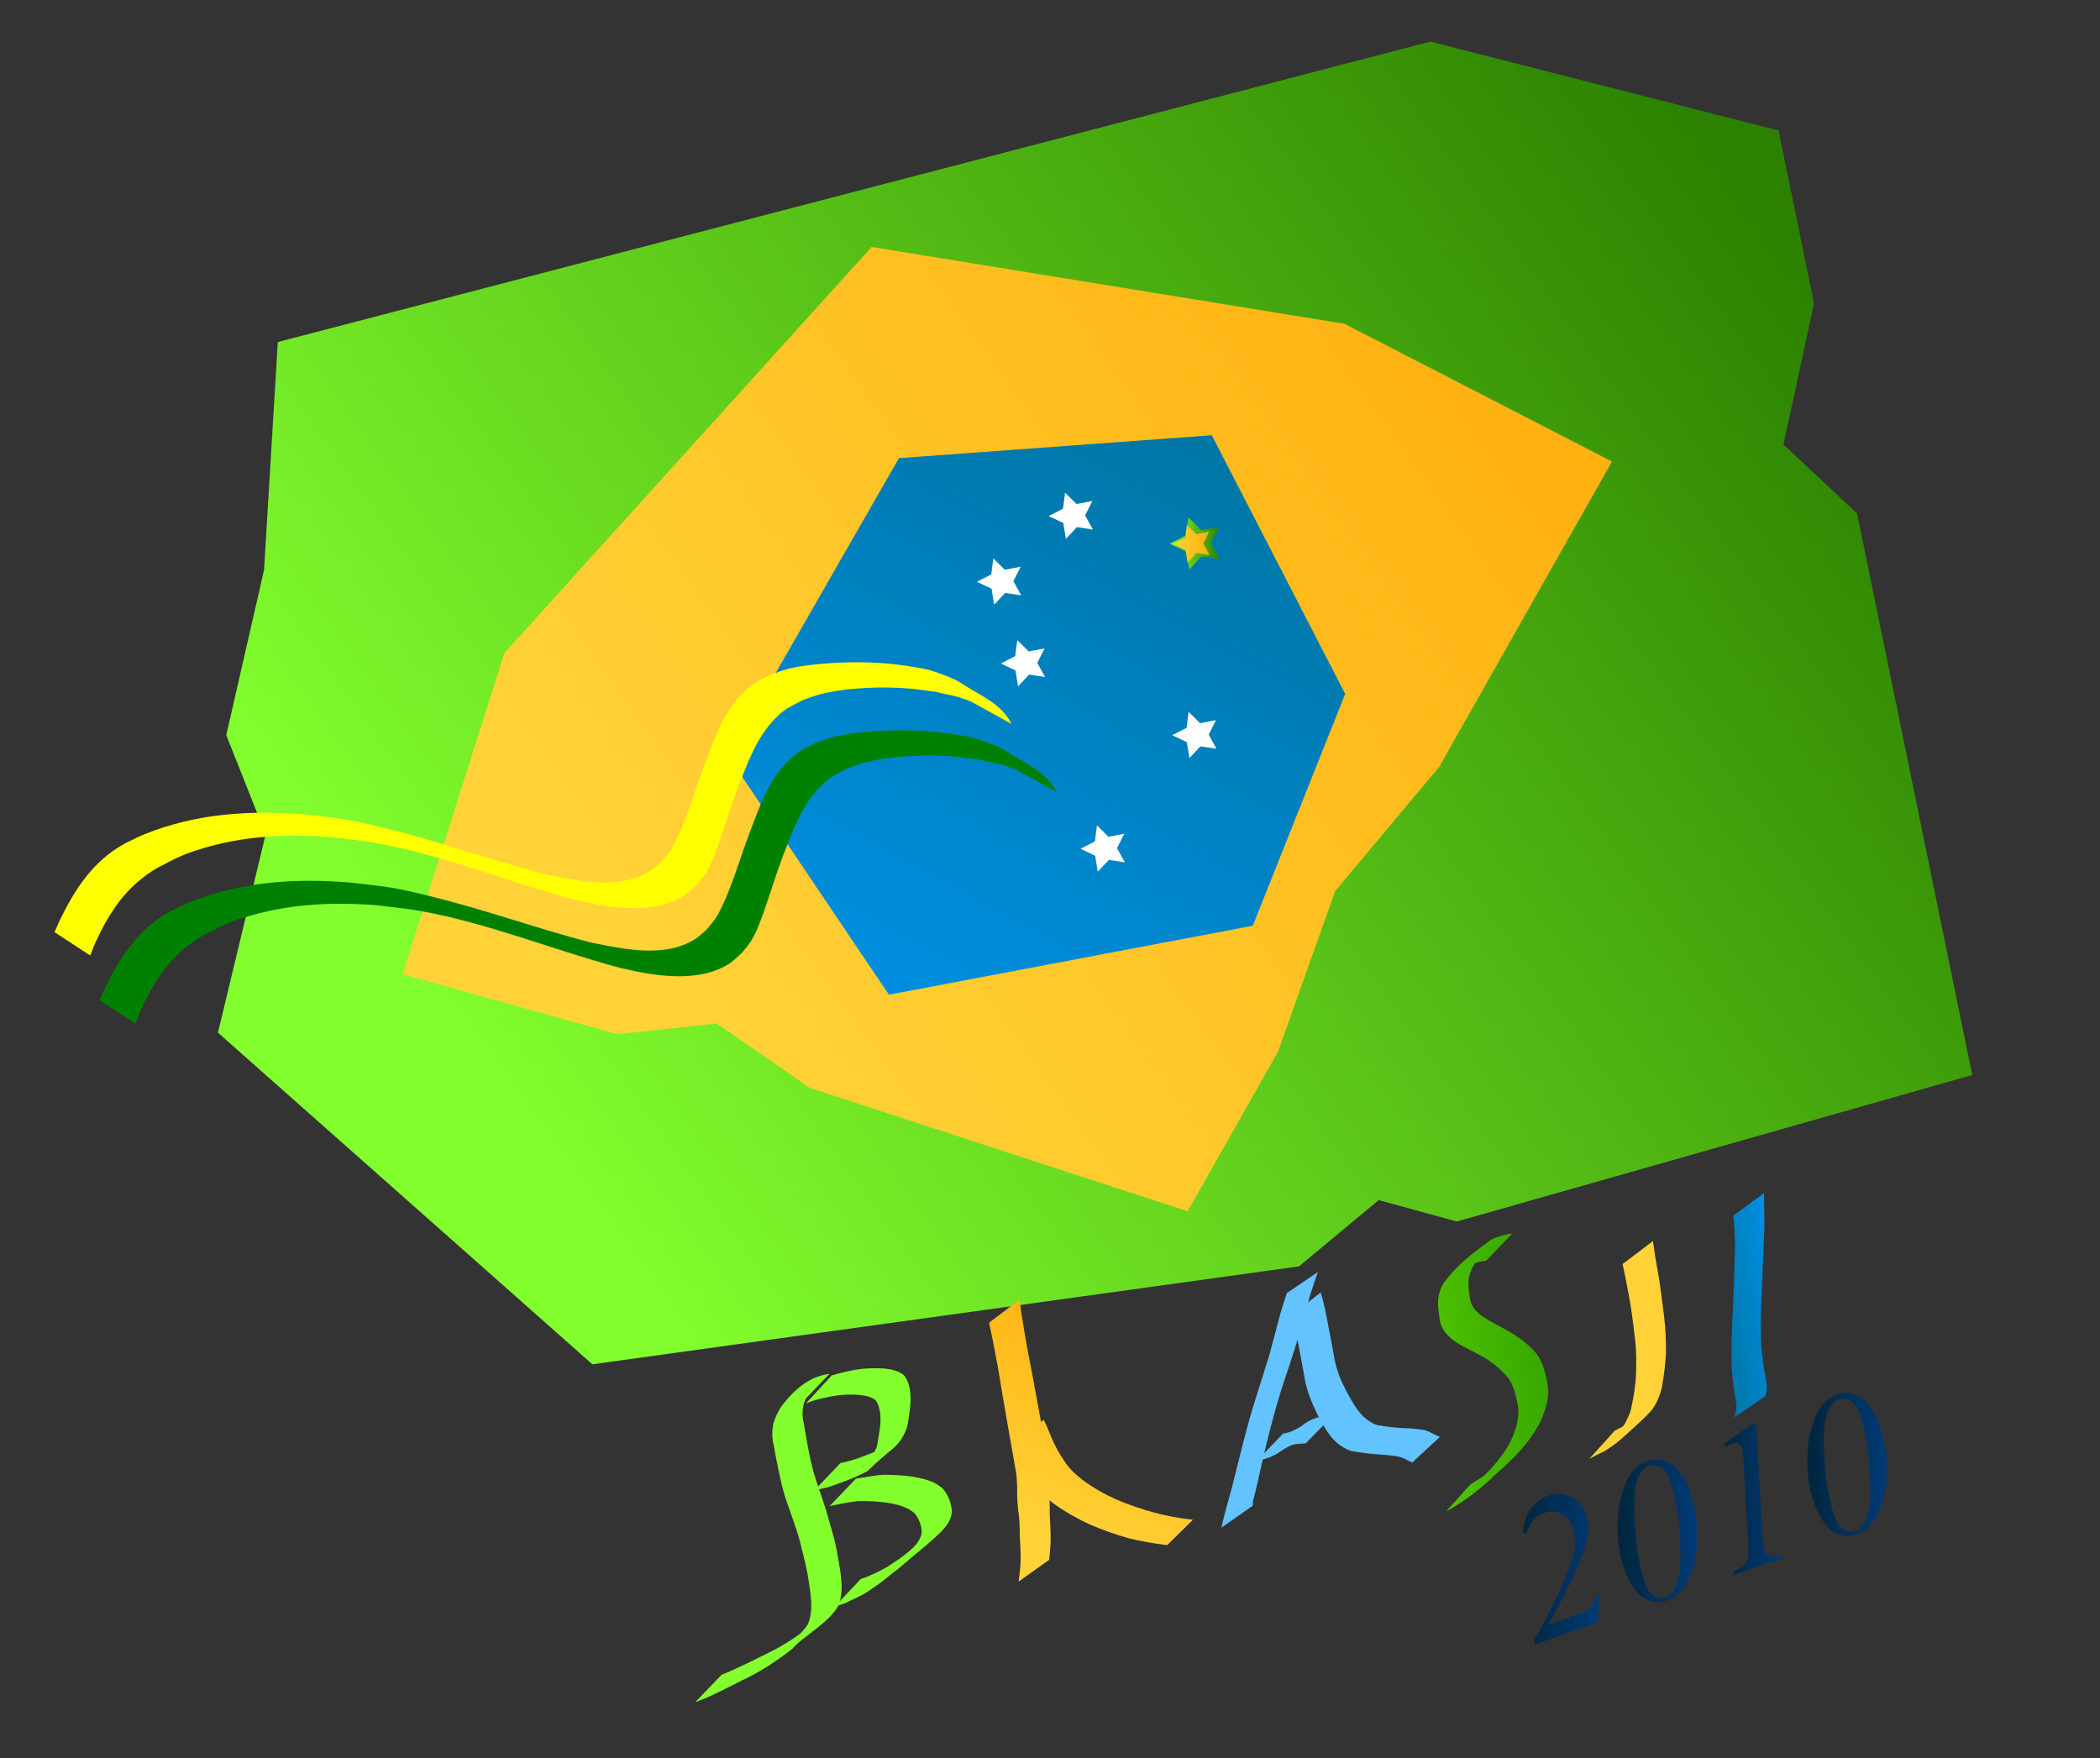 <?xml version="1.0" encoding="UTF-8"?>
<svg version="1.1" viewBox="0 0 674.01 564.34" xmlns="http://www.w3.org/2000/svg" xmlns:xlink="http://www.w3.org/1999/xlink">
<rect x="0" y="0" width="674.01" height="564.34" fill="#333333" stroke="none"/>
<defs>
<linearGradient id="o" x1="-2821.6" x2="-2715.4" y1="873.05" y2="796.94" gradientTransform="matrix(4.252 0 0 4.252 7939.2 -3118.6)" gradientUnits="userSpaceOnUse">
<stop stop-color="#83ff2e" offset="0"/>
<stop stop-color="#2c8200" offset="1"/>
</linearGradient>
<linearGradient id="p" x1="-2821.6" x2="-2715.4" y1="873.05" y2="796.94" gradientTransform="matrix(2.971 0 0 2.971 4380.8 -2051.3)" gradientUnits="userSpaceOnUse">
<stop stop-color="#ffd338" offset="0"/>
<stop stop-color="#ffb00f" offset="1"/>
</linearGradient>
<linearGradient id="q" x1="-2764.5" x2="-2804.2" y1="795.82" y2="868.88" gradientTransform="matrix(2.841 0 0 2.841 4021.1 -1943.5)" gradientUnits="userSpaceOnUse">
<stop stop-color="#0076a5" offset="0"/>
<stop stop-color="#008fe2" offset="1"/>
</linearGradient>
<linearGradient id="k" x1="-3892.8" x2="-3877.1" y1="350.25" y2="350.25" gradientUnits="userSpaceOnUse">
<stop stop-color="#83ff2e" offset="0"/>
<stop stop-color="#2c8200" offset="1"/>
</linearGradient>
<linearGradient id="b" x1="-1265.6" x2="-1238.2" y1="322.56" y2="287.2" gradientTransform="matrix(2.536 -.454 .454 2.536 2085.8 -3111.3)" gradientUnits="userSpaceOnUse">
<stop stop-color="#83ff2e" offset="0"/>
<stop stop-color="#2c8200" offset="1"/>
</linearGradient>
<linearGradient id="c" x1="-2792.2" x2="-2772.7" y1="17.431" y2="-12.267" gradientTransform="matrix(2.536 -.454 .454 2.536 3178.5 -607.38)" gradientUnits="userSpaceOnUse" xlink:href="#e"/>
<linearGradient id="e">
<stop stop-color="#ffd338" offset="0"/>
<stop stop-color="#ffb00f" offset="1"/>
</linearGradient>
<linearGradient id="f" x1="-1176.7" x2="-1162.1" y1="350.1" y2="350.1" gradientTransform="matrix(2.536 -.454 .454 2.536 2142 -3257.4)" gradientUnits="userSpaceOnUse" xlink:href="#e"/>
<linearGradient id="m" x1="-2693" x2="-2683.5" y1="4.431" y2="4.431" gradientTransform="matrix(2.536 -.454 .454 2.536 3178.5 -607.38)" gradientUnits="userSpaceOnUse">
<stop stop-color="#0076a5" offset="0"/>
<stop stop-color="#008fe2" offset="1"/>
</linearGradient>
<linearGradient id="d" x1="-1241.3" x2="-1209.5" y1="353.96" y2="353.96" gradientTransform="matrix(2.536 -.454 .454 2.536 2174.1 -3269.6)" gradientUnits="userSpaceOnUse">
<stop stop-color="#62c3ff" offset="0"/>
<stop stop-color="#0376ff" offset="1"/>
</linearGradient>
<linearGradient id="n" x1="-2734.3" x2="-2717.5" y1="6.978" y2="6.978" gradientTransform="matrix(2.536 -.454 .454 2.536 3178.5 -607.38)" gradientUnits="userSpaceOnUse">
<stop stop-color="#51c600" offset="0"/>
<stop stop-color="#39a800" offset="1"/>
</linearGradient>
<linearGradient id="l" x1="-3892.8" x2="-3877.1" y1="350.25" y2="350.25" gradientUnits="userSpaceOnUse">
<stop stop-color="#ffd338" offset="0"/>
<stop stop-color="#ffb00f" offset="1"/>
</linearGradient>
<linearGradient id="j" x1="-3716.7" x2="-3689.7" y1="717.74" y2="717.74" gradientUnits="userSpaceOnUse" xlink:href="#a"/>
<linearGradient id="a">
<stop stop-color="#00263e" offset="0"/>
<stop stop-color="#003a77" offset="1"/>
</linearGradient>
<linearGradient id="i" x1="-3683.2" x2="-3654.9" y1="704.09" y2="704.09" gradientUnits="userSpaceOnUse" xlink:href="#a"/>
<linearGradient id="h" x1="-3645.6" x2="-3625.1" y1="692.8" y2="692.8" gradientUnits="userSpaceOnUse" xlink:href="#a"/>
<linearGradient id="g" x1="-3615.8" x2="-3587.5" y1="680.51" y2="680.51" gradientUnits="userSpaceOnUse" xlink:href="#a"/>
</defs>
<g transform="translate(-17.995 -10.194)">
<g transform="matrix(.699 0 0 .699 3416.4 -64.743)">
<g transform="matrix(1.294 0 0 1.294 646.92 -100.94)">
<path d="m-3557.3 542.34-182.9 51.989-27.713-7.597-28.285 23.514-250.74 34.753-132.86-117.69 16.927-70.348-13.968-35.228 13.402-58.639 4.882-80.865 408.97-106.62 123.56 31.56 12.593 61.416-10.871 49.984 26.145 24.508 40.857 199.26z" fill="url(#o)"/>
<path d="m-3835.7 590.71-134.11-43.815-33.018-22.844-35.215 3.807-76.257-21.275 36.091-113.93 130.35-144.16 167.79 27.256 94.95 48.886-61.368 108.43-36.866 43.994-20.246 56.919-32.104 56.725z" fill="url(#p)"/>
<path d="m-3779.8 407.09-32.798 82.273-129.12 24.485-57.046-84.732 60.624-105.68 110.99-8.125 47.346 91.782z" fill="url(#q)"/>
<path transform="matrix(1.129 0 0 1.129 552.95 -41.728)" d="m-3877.1 355.15-5.665-0.869-3.928 4.174-0.924-5.657-5.184-2.446 5.095-2.627 0.724-5.686 4.072 4.033 5.631-1.068-2.578 5.12 2.756 5.026z" fill="url(#k)"/>
<path d="m-3896.5 434.01c0.96-0.22-2.917-3.494-1.923-2.854 21.199 13.649 6.296 4.826 3.746 3.676-6.232-2.809-7.248-2.638-14.356-4.263-2.951-0.391-5.885-0.915-8.854-1.172-9.91-0.859-22.415-0.472-32.081 1.972-2.129 0.536-4.154 1.375-6.233 2.058-4.533 2.432-6.302 2.952-9.896 6.609-6.711 6.829-9.841 16.036-13.203 24.498-2.531 6.717-4.53 13.594-6.962 20.341-1.145 3.178-2.657 7.293-4.552 10.218-0.978 1.51-2.259 2.834-3.389 4.25-1.428 1.188-2.695 2.565-4.283 3.565-8.375 5.275-19.278 4.915-28.82 3.425-3.39-0.53-6.711-1.384-10.066-2.076-23.764-6.397-46.584-15.858-70.996-20.196-4.921-0.874-9.924-1.295-14.886-1.943-16.066-1.315-32.269-0.465-47.592 4.46-6.853 2.203-8.455 3.331-14.512 6.446-11.178 6.583-17.029 15.829-22.075 26.798-0.56 1.424-1.121 2.847-1.681 4.27l-12.678-8.294c0.623-1.408 1.246-2.817 1.869-4.226 5.35-10.923 11.628-20.909 23.103-27.242 2.281-1.075 4.497-2.278 6.842-3.228 18.345-7.431 37.613-8.687 57.373-7.038 5.014 0.639 10.07 1.037 15.041 1.916 5.086 0.899 10.092 2.155 15.089 3.409 18.501 4.642 36.39 11.097 54.841 15.891 11.747 2.368 26.134 5.641 37.054-1.105 1.511-0.934 2.722-2.226 4.084-3.339 1.078-1.346 2.285-2.611 3.234-4.037 1.85-2.779 3.556-6.845 4.752-9.85 2.651-6.662 4.72-13.505 7.237-20.21 3.989-10.414 7.874-22.512 18.038-29.348 1.723-1.159 3.698-1.959 5.546-2.938 2.155-0.718 4.256-1.6 6.469-2.151 4.294-1.072 10.678-1.709 15.038-1.978 8.848-0.545 17.753-0.386 26.516 0.944 2.655 0.477 5.355 0.777 7.966 1.43 2.499 0.625 8.822 2.942 11.152 4.455 7.69 4.99 14.789 7.536 18.336 14.753l-14.289-7.895z" fill="#008000"/>
<path d="m-3912.5 409.85c0.96-0.22-2.917-3.494-1.922-2.854 21.198 13.649 6.296 4.826 3.746 3.676-6.232-2.809-7.248-2.638-14.356-4.263-2.951-0.391-5.885-0.915-8.853-1.172-9.91-0.859-22.415-0.472-32.081 1.972-2.129 0.536-4.154 1.375-6.233 2.058-4.533 2.432-6.302 2.952-9.896 6.609-6.711 6.829-9.841 16.036-13.202 24.498-2.531 6.717-4.531 13.594-6.962 20.341-1.145 3.178-2.657 7.293-4.552 10.218-0.978 1.51-2.259 2.834-3.389 4.25-1.428 1.188-2.695 2.565-4.283 3.565-8.375 5.275-19.278 4.915-28.82 3.425-3.39-0.53-6.711-1.384-10.066-2.076-23.764-6.397-46.584-15.858-70.996-20.196-4.921-0.874-9.924-1.295-14.886-1.943-16.066-1.315-32.269-0.465-47.592 4.46-6.853 2.203-8.455 3.331-14.512 6.446-11.178 6.583-17.029 15.829-22.075 26.798-0.56 1.424-1.121 2.847-1.681 4.27l-12.678-8.294c0.623-1.409 1.246-2.817 1.869-4.226 5.35-10.923 11.628-20.909 23.103-27.242 2.281-1.075 4.496-2.278 6.842-3.228 18.345-7.431 37.612-8.687 57.373-7.038 5.014 0.639 10.07 1.037 15.041 1.916 5.085 0.899 10.092 2.155 15.088 3.409 18.502 4.642 36.39 11.097 54.841 15.891 11.747 2.368 26.135 5.641 37.054-1.105 1.511-0.934 2.723-2.226 4.084-3.339 1.078-1.346 2.285-2.611 3.235-4.037 1.849-2.779 3.556-6.845 4.752-9.85 2.651-6.662 4.72-13.505 7.237-20.21 3.989-10.414 7.874-22.512 18.038-29.348 1.723-1.159 3.697-1.959 5.546-2.938 2.156-0.718 4.256-1.6 6.469-2.151 4.294-1.072 10.678-1.709 15.037-1.978 8.848-0.545 17.753-0.386 26.517 0.944 2.655 0.477 5.355 0.777 7.966 1.43 2.499 0.625 8.822 2.942 11.152 4.455 7.69 4.99 14.789 7.536 18.336 14.753l-14.29-7.895z" fill="#ff0"/>
<path d="m-4001.1 755.18c5.353-2.132 10.492-4.751 15.65-7.309 6.533-3.055 12.514-7.116 18.025-11.741-15.938 13.504-5.97 5.583-3.208 1.419 0.914-1.807 1.214-3.84 1.377-5.836 0.098-3.297-0.438-6.565-0.929-9.813-0.601-4.393-1.772-8.671-2.835-12.967-1.228-5.104-3.161-9.989-4.872-14.938-1.374-3.767-2.196-7.698-3.037-11.609-0.607-2.823-1.101-5.668-1.627-8.506-0.613-2.386-0.666-4.761-0.312-7.183 0.494-2.225 1.518-4.307 2.667-6.263 3.658-5.085 8.595-9.865 14.704-11.506 0.892-0.22 1.796-0.384 2.699-0.551 0 0-9.275 9.694-9.275 9.694-0.871 0.187-1.746 0.37-2.59 0.66-0.66 0.252-0.974 0.339-1.588 0.692-0.25 0.144-0.941 0.664-0.723 0.475 16.65-14.451 11.312-9.955 8.008-6.731-1.234 1.812-2.252 3.78-2.97 5.855-0.529 2.291-0.595 4.524 0 6.819 0.48 2.859 0.983 5.713 1.494 8.566 0.74 3.901 1.592 7.783 2.825 11.563 1.662 5.006 3.493 9.96 4.829 15.069 1.278 4.247 2.424 8.553 3.095 12.943 0.562 3.289 1.148 6.591 1.222 9.935-0.02 2.149-0.276 4.254-0.954 6.304-3.023 6.272-12.971 11.416-16.467 15.672-5.595 4.394-11.55 8.323-18.024 11.314-5.432 2.699-10.807 5.654-16.521 7.701 0 0 9.342-9.725 9.342-9.725z" fill="url(#b)"/>
<path d="m-3962 648.95c2.704-0.827 5.48-1.407 8.24-2.016 3.548-0.549 7.066-0.678 10.638-0.416 2.52 0.306 5.044 0.801 6.948 2.562 1.502 2.046 1.963 4.562 2.133 7.038 0.185 2.959-0.349 5.853-0.783 8.761-0.229 2.414-1.168 4.533-2.417 6.569-0.845 1.23-1.823 2.445-2.982 3.4-11.22 9.249-6.865 7.128-12.411 9.675-2.539 1.248-5.242 2.106-7.874 3.134-2.46 0.955-5.052 1.51-7.625 2.062 0 0 9.202-9.649 9.202-9.649 2.53-0.555 5.045-1.19 7.448-2.176 2.623-1.009 5.315-1.871 7.782-3.242 4.587-2.635 1.028-0.681-7.935 7.099-0.296 0.257 0.649-0.444 0.942-0.705 0.797-0.707 1.434-1.601 2.237-2.305 1.165-1.984 2.565-3.777 2.774-6.177 0.419-2.854 1.111-5.674 0.976-8.584-0.041-2.108-0.467-4.312-1.621-6.114-1.662-1.518-4.049-1.783-6.202-2.034-3.477-0.253-6.94-7e-3 -10.362 0.683-2.8 0.616-5.627 1.232-8.274 2.361 0 0 9.167-9.927 9.167-9.927z" fill="url(#b)"/>
<path d="m-3953.4 685.58c3.332-0.453 6.598-1.241 9.961-1.388 4.046 0.099 8.08 0.161 12.036 1.069 3.42 0.67 6.159 1.539 8.809 3.84 1.87 2.153 2.879 4.876 3.214 7.678 0.036 3.099-1.72 5.503-3.793 7.618-4.311 4.283-9.174 7.952-13.762 11.926-0.316 0.274 28.07-23.664-1.762 1.491-2.145 1.562-4.15 3.297-6.264 4.901-2.05 1.399-4.054 2.911-6.215 4.137-2.12 1.008-4.21 2.088-6.361 3.032-1.081 0.408-2.195 0.711-3.309 1.01 0 0 9.155-9.729 9.155-9.729 1.075-0.331 2.152-0.661 3.169-1.149 2.114-0.999 4.262-1.95 6.265-3.161 2.052-1.332 4.124-2.645 6.042-4.169 2.087-1.646 4.171-3.294 6.243-4.957-3.052 2.576-12.203 10.307-9.155 7.727 3.639-3.081 7.251-6.195 10.93-9.229 3.097-2.554-6.11 5.208-9.184 7.79-0.315 0.266 0.6-0.564 0.907-0.839 1.705-1.529 0.273-0.154 1.994-1.858 2.042-1.783 4.026-3.814 4.403-6.624 0-2.472-0.988-4.95-2.555-6.856-2.335-2.027-5.224-2.868-8.222-3.462-3.87-0.715-7.818-0.898-11.749-0.839-3.415 0.363-6.777 1.079-10.139 1.768 0 0 9.343-9.725 9.343-9.725z" fill="url(#b)"/>
<path d="m-3895.4 622.08c0.507 3.665 1.083 7.322 1.7 10.97 0.833 5.139 1.834 10.246 2.825 15.356 0.651 3.389 1.244 6.789 1.887 10.18 0.516 2.884 1.032 5.768 1.577 8.647 0.43 2.195 0.814 4.399 1.208 6.601 0.544 2.354 0.598 4.761 0.749 7.16-0.069 2.693 0.033 5.373 0.302 8.053 0.552 2.907 0.506 5.838 0.508 8.783 0.127 3.559 0.406 7.092 0.312 10.656-0.153 1.971-0.298 3.943-0.507 5.908l-10.849 7.706c0.304-1.946 0.426-3.911 0.655-5.867 0.192-3.56-0.049-7.075-0.241-10.632-0.037-2.887-0.024-5.751-0.55-8.602-0.257-2.679-0.498-5.38-0.358-8.072-0.144-2.35-0.119-4.721-0.675-7.022-0.396-2.21-0.791-4.42-1.161-6.634-0.493-2.898-0.995-5.794-1.526-8.685-0.579-3.424-1.198-6.841-1.772-10.267-0.853-5.161-1.686-10.324-2.691-15.458-0.669-3.549-1.379-7.093-2.164-10.619l10.772-8.161z" fill="url(#c)"/>
<path d="m-3902.1 637.47c2.225-6.29 8.327-10.568 14.142-13.539 2.731-1.219 5.514-1.999 8.505-1.96 3.526 0.241 6.96 1.005 10.374 1.882 3.244 0.861 6.252 2.265 9.152 3.922 3.081 1.486 4.94 4.056 6.673 6.878 1.399 2.38 2.204 5.016 2.889 7.67 0.637 2.183 0.592 4.318 0.054 6.501-1.867 6.739-7.667 9.273-13.214 13.989-1.941 1.554-4.29 2.184-6.645 2.805-2.586 0.633-5.216 1.065-7.838 1.516-2.815 0.504-5.63 1.009-8.449 1.486 0 0 9.171-9.543 9.171-9.543 2.816-0.53 5.641-1.01 8.461-1.515 2.605-0.493 5.225-0.935 7.782-1.647 2.296-0.693 4.469-1.596 6.292-3.205-18.677 16.059-9.51 9.439-7.351 5.59 0.318-0.566 0.549-1.263 0.773-1.869 0.556-2.007 1.033-3.923 0.377-5.998-0.578-2.557-1.274-5.101-2.583-7.396-1.646-2.78-3.169-4.938-6.191-6.395-2.816-1.569-5.759-2.858-8.881-3.698-3.339-0.845-6.727-1.514-10.185-1.553-2.824 0.204-5.54 1.065-8.026 2.427-4.292 2.885-2.892 2.012 7.833-7.014 1.183-0.995-1.268 1.372-1.703 2.28-0.108 0.229-0.177 0.475-0.264 0.713l-11.152 7.662z" fill="url(#c)"/>
<path d="m-3886.8 664.72c1.17 2.103 1.941 4.387 2.903 6.585 1.214 2.749 2.6 5.409 4.346 7.856 1.629 2.706 3.867 4.743 6.313 6.682 3.805 2.886 8.005 5.235 12.348 7.203 4.377 1.81 8.829 3.357 13.396 4.596 4.49 1.214 9.063 2.015 13.68 2.534l-9.176 9.001c-4.703-0.604-9.376-1.364-13.979-2.526-4.577-1.348-9.077-2.921-13.462-4.811-4.42-2.057-8.705-4.45-12.662-7.309-2.626-1.928-4.965-4.081-6.664-6.902-1.797-2.515-3.23-5.236-4.495-8.055-1.019-2.093-1.75-4.323-2.994-6.297l10.445-8.558z" fill="url(#c)"/>
<path d="m-3670.6 601.27c0.444 3.384 1.009 6.749 1.598 10.11 1.04 5.358 1.557 10.795 2.303 16.198 0.59 4.653 0.795 9.328 0.714 14.013-0.309 3.589-0.615 7.171-1.311 10.708-0.294 2.249-1.148 4.333-2.102 6.368-1.169 2.389-3.137 4.282-5.037 6.101-4.263 3.766-8.228 8.026-13.143 10.915-0.936 0.55-1.951 0.922-2.907 1.434-0.937 0.422-1.778 0.982-2.699 1.437 0 0 8.961-9.921 8.961-9.921 0.896-0.502 1.796-0.996 2.723-1.438 0.945-0.46 1.872-0.913 2.736-1.518 0.325-0.226 1.249-0.972 0.949-0.714-13.706 11.782-11.446 9.797-7.953 6.709 1.917-1.639 3.827-3.49 5.196-5.603 1.008-1.966 2.068-3.957 2.394-6.169 0.794-3.496 1.275-7.013 1.565-10.59 0.148-4.668 0.198-9.334-0.429-13.978-0.632-5.38-1.267-10.764-2.359-16.074-0.589-3.289-1.223-6.57-1.971-9.827l10.772-8.161z" fill="url(#f)"/>
<path d="m-3671.7 584.99c-0.654 1.932-1.664 3.719-2.573 5.539-0.152 0.306-0.303 0.611-0.454 0.916l-11.195 7.345c0.171-0.287 0.344-0.572 0.516-0.858 0.788-1.79 1.812-3.475 2.554-5.279l11.152-7.662z" fill="url(#f)"/>
<path d="m-3631.2 584.25c0.07 3.833 0.152 7.668 0.158 11.503-0.315 6.97-0.518 13.948-0.87 20.918-0.274 6.28-0.54 12.566-0.394 18.853 0.105 3.887 0.58 7.745 1.218 11.576 0.317 2.15 0.991 4.25 0.908 6.434-0.058 0.948-0.29 1.859-0.549 2.766l-11.071 7.596c0.271-0.85 0.662-1.659 0.711-2.563 0.371-2.113-0.347-4.15-0.588-6.253-0.556-3.953-1.027-7.923-1.056-11.921-0.043-6.364 0.182-12.725 0.56-19.078 0.369-6.895 0.483-13.803 0.709-20.702-0.077-3.726-0.242-7.458-0.616-11.166l10.88-7.963z" fill="url(#m)"/>
<path d="m-3823.7 702.95c0.993-4.968 2.578-9.792 3.819-14.703 2.294-8.988 4.396-18.019 7.003-26.924 1.998-6.439 4.081-12.85 6.058-19.296 1.249-4.498 2.447-9.01 3.604-13.533 0.808-2.943 1.722-5.861 2.701-8.752l11.025-7.5c-1.026 2.909-2.016 5.826-2.934 8.774-1.148 4.625-2.56 9.18-3.837 13.772-1.977 6.52-4.104 12.99-6.283 19.445-2.739 8.85-4.998 17.822-7.037 26.858-0.732 3.266-1.441 6.546-2.24 9.796-0.413 1.678-0.579 1.751-0.764 3.305-0.039 0.337-0.03 0.679-0.048 1.018l-11.066 7.739z" fill="url(#d)"/>
<path d="m-3788.5 619.48c1.01 3.212 1.672 6.514 2.305 9.816 0.914 4.522 1.729 9.062 2.565 13.599 0.694 4.182 2.375 8.062 4.329 11.789 1.461 2.605 2.811 5.295 4.774 7.566 1.661 1.993 3.703 3.52 6.157 4.354 3.48 0.59 6.985 1.009 10.515 1.086 2.287 0.129 4.537 0.28 6.769 0.81 1.689 0.637 3.214 1.609 4.898 2.248l-9.827 9.121c-1.565-0.71-3.035-1.645-4.718-2.073-2.153-0.399-4.319-0.631-6.506-0.76-3.62-0.239-7.253-0.637-10.806-1.375-2.61-1.027-4.876-2.626-6.656-4.819-2.002-2.373-3.332-5.213-4.889-7.883-1.884-3.898-3.593-7.907-4.45-12.174-0.786-4.54-1.624-9.071-2.522-13.59-0.7-3.147-1.344-6.34-2.545-9.344l10.607-8.371z" fill="url(#d)"/>
<path d="m-3801.8 669.54c2.442-0.246 4.517-1.409 6.56-2.665 1.624-1.386 3.478-2.338 5.492-3.002 1.77-0.16 3.545-0.243 5.315-0.396 0 0-9.367 9.562-9.367 9.562-1.694 0.125-3.437 0.128-5.062 0.671-1.898 0.804-3.566 1.961-5.274 3.102-2.195 1.222-4.548 2.034-7.027 2.474l9.363-9.746z" fill="url(#d)"/>
<path d="m-3729.8 608.27c-2.633 0.217-4.998 0.984-7.182 2.468-5.014 4.229 5.792-4.887 7.694-6.444 0.418-0.343-0.787 0.74-1.167 1.125-1.015 1.031-1.96 2.123-2.87 3.246-1.413 1.734-2.228 3.747-2.63 5.926-0.311 2.418 0.087 4.842 0.467 7.227 0.415 2.789 2.292 4.586 4.419 6.228 3.333 2.13 6.894 3.842 10.31 5.833 3.311 2.008 6.327 4.402 8.848 7.341 2.207 2.853 2.942 6.381 3.75 9.815 1.059 5.333-0.178 9.211-2.275 14.104-3.707 7.434-9.51 13.283-15.721 18.647-5.662 5.598-11.194 9.722-17.831 13.433l8.624-9.607c3.525-2.021 12.362-8.337-1.537 2.671 6.21-5.17 12.05-10.809 15.856-18.05 1.93-4.328 3.299-8.421 2.418-13.196-0.695-3.238-1.409-6.555-3.395-9.284-2.38-2.842-5.231-5.212-8.407-7.13-3.493-2.017-7.226-3.58-10.583-5.83-2.351-1.849-4.494-3.892-5.13-6.941-0.383-2.49-0.806-5.013-0.714-7.537 0.245-2.348 0.874-4.6 2.304-6.525 4.316-6.03 10.514-10.629 16.407-14.934 2.437-1.246 4.984-1.911 7.687-2.312l-9.343 9.725z" fill="url(#n)"/>
<path transform="translate(-9.192 45.961)" d="m-3877.1 355.15-5.665-0.869-3.928 4.174-0.924-5.657-5.184-2.446 5.095-2.627 0.724-5.686 4.072 4.033 5.631-1.068-2.578 5.12 2.756 5.026z" fill="#fff"/>
<path transform="translate(-17.678 16.969)" d="m-3877.1 355.15-5.665-0.869-3.928 4.174-0.924-5.657-5.184-2.446 5.095-2.627 0.724-5.686 4.072 4.033 5.631-1.068-2.578 5.12 2.756 5.026z" fill="#fff"/>
<path transform="translate(7.778 -6.365)" d="m-3877.1 355.15-5.665-0.869-3.928 4.174-0.924-5.657-5.184-2.446 5.095-2.627 0.724-5.686 4.072 4.033 5.631-1.068-2.578 5.12 2.756 5.026z" fill="#fff"/>
<path transform="translate(19.092 111.72)" d="m-3877.1 355.15-5.665-0.869-3.928 4.174-0.924-5.657-5.184-2.446 5.095-2.627 0.724-5.686 4.072 4.033 5.631-1.068-2.578 5.12 2.756 5.026z" fill="#fff"/>
<path transform="translate(51.619 71.416)" d="m-3877.1 355.15-5.665-0.869-3.928 4.174-0.924-5.657-5.184-2.446 5.095-2.627 0.724-5.686 4.072 4.033 5.631-1.068-2.578 5.12 2.756 5.026z" fill="#fff"/>
<path transform="matrix(.817 0 0 .817 -660.32 67.656)" d="m-3877.1 355.15-5.665-0.869-3.928 4.174-0.924-5.657-5.184-2.446 5.095-2.627 0.724-5.686 4.072 4.033 5.631-1.068-2.578 5.12 2.756 5.026z" fill="url(#l)"/>
<path d="m-3690.3 736.65-22.2 7.771-0.429-1.226c7.838-13.88 12.596-24.281 14.274-31.201 0.783-3.181 0.669-6.216-0.342-9.105-0.801-2.289-2.154-3.904-4.059-4.844-1.905-0.94-3.974-1.018-6.209-0.236-3.107 1.088-5.136 3.465-6.085 7.132l-1.331-0.131c0.125-3.226 0.99-5.999 2.595-8.32 1.605-2.321 3.647-3.915 6.127-4.784 2.835-0.992 5.558-0.859 8.171 0.398 2.612 1.258 4.405 3.277 5.378 6.057 0.677 1.935 0.962 3.84 0.853 5.713-0.166 2.934-1.108 6.492-2.827 10.673-2.571 6.377-6.348 13.986-11.33 22.828l11.202-3.921c1.799-0.63 3.149-1.515 4.05-2.657 0.901-1.141 1.391-2.43 1.47-3.865l1.308-0.458z" fill="url(#j)"/>
<path d="m-3672.5 679.3c2.807-0.983 5.582-0.638 8.324 1.033 2.742 1.671 5 5.042 6.775 10.111 1.517 4.334 2.352 9.013 2.505 14.038 0.153 5.025-0.484 9.654-1.909 13.885-1.128 3.332-2.623 5.966-4.485 7.903-1.107 1.122-2.518 1.983-4.236 2.584-2.862 1.002-5.664 0.667-8.406-1.004-2.742-1.671-5.005-5.056-6.789-10.152-1.756-5.015-2.553-10.396-2.392-16.143 0.192-6.706 1.507-12.215 3.945-16.525 1.584-2.818 3.806-4.728 6.668-5.73zm0.642 1.703c-1.281 0.448-2.402 1.399-3.362 2.852s-1.582 4.003-1.865 7.652c-0.283 3.648-0.193 8.191 0.272 13.627 0.645 7.087 1.769 12.919 3.372 17.498 0.801 2.289 1.891 3.828 3.268 4.616 1.377 0.788 2.774 0.933 4.192 0.437 1.336-0.467 2.323-1.318 2.962-2.551 1.677-3.249 2.414-8.05 2.209-14.403-0.356-10.369-1.56-18.484-3.611-24.344-0.859-2.453-1.979-4.08-3.361-4.881-1.382-0.801-2.741-0.968-4.076-0.501z" fill="url(#i)"/>
<path d="m-3634 665.82 2.32 40.583c0.164 2.39 0.412 4.062 0.746 5.016 0.286 0.818 0.785 1.347 1.496 1.587 0.711 0.241 2.113 0.071 4.205-0.508l0.102 1.341-16.926 5.925 0.02-1.384c1.789-0.657 2.927-1.208 3.414-1.654 0.784-0.733 1.293-1.508 1.527-2.324 0.356-1.256 0.443-3.322 0.263-6.196l-1.628-29.169c-0.1-1.77-0.16-2.774-0.182-3.011-0.098-0.455-0.223-0.901-0.376-1.337-0.267-0.763-0.681-1.291-1.243-1.584-0.561-0.293-1.21-0.311-1.946-0.053-0.572 0.2-1.411 0.647-2.514 1.339l-0.865-1.028 10.033-7z" fill="url(#h)"/>
<path d="m-3605.2 655.72c2.807-0.983 5.582-0.638 8.324 1.033 2.742 1.671 5 5.042 6.775 10.111 1.517 4.334 2.352 9.013 2.505 14.038 0.153 5.025-0.484 9.654-1.909 13.885-1.128 3.332-2.623 5.966-4.485 7.903-1.107 1.122-2.518 1.983-4.235 2.584-2.862 1.002-5.664 0.667-8.406-1.004-2.742-1.671-5.005-5.056-6.789-10.152-1.756-5.015-2.553-10.396-2.392-16.143 0.192-6.706 1.507-12.215 3.945-16.525 1.583-2.818 3.806-4.728 6.668-5.73zm0.642 1.703c-1.281 0.448-2.402 1.399-3.362 2.852-0.96 1.453-1.582 4.003-1.865 7.652-0.283 3.648-0.193 8.19 0.272 13.627 0.645 7.087 1.769 12.919 3.372 17.498 0.801 2.289 1.891 3.828 3.268 4.616 1.377 0.788 2.774 0.933 4.192 0.437 1.335-0.467 2.323-1.318 2.962-2.551 1.677-3.249 2.414-8.05 2.209-14.404-0.356-10.369-1.56-18.484-3.611-24.344-0.859-2.453-1.979-4.08-3.361-4.881-1.382-0.801-2.741-0.968-4.076-0.501z" fill="url(#g)"/>
</g>
</g>
</g>
</svg>
